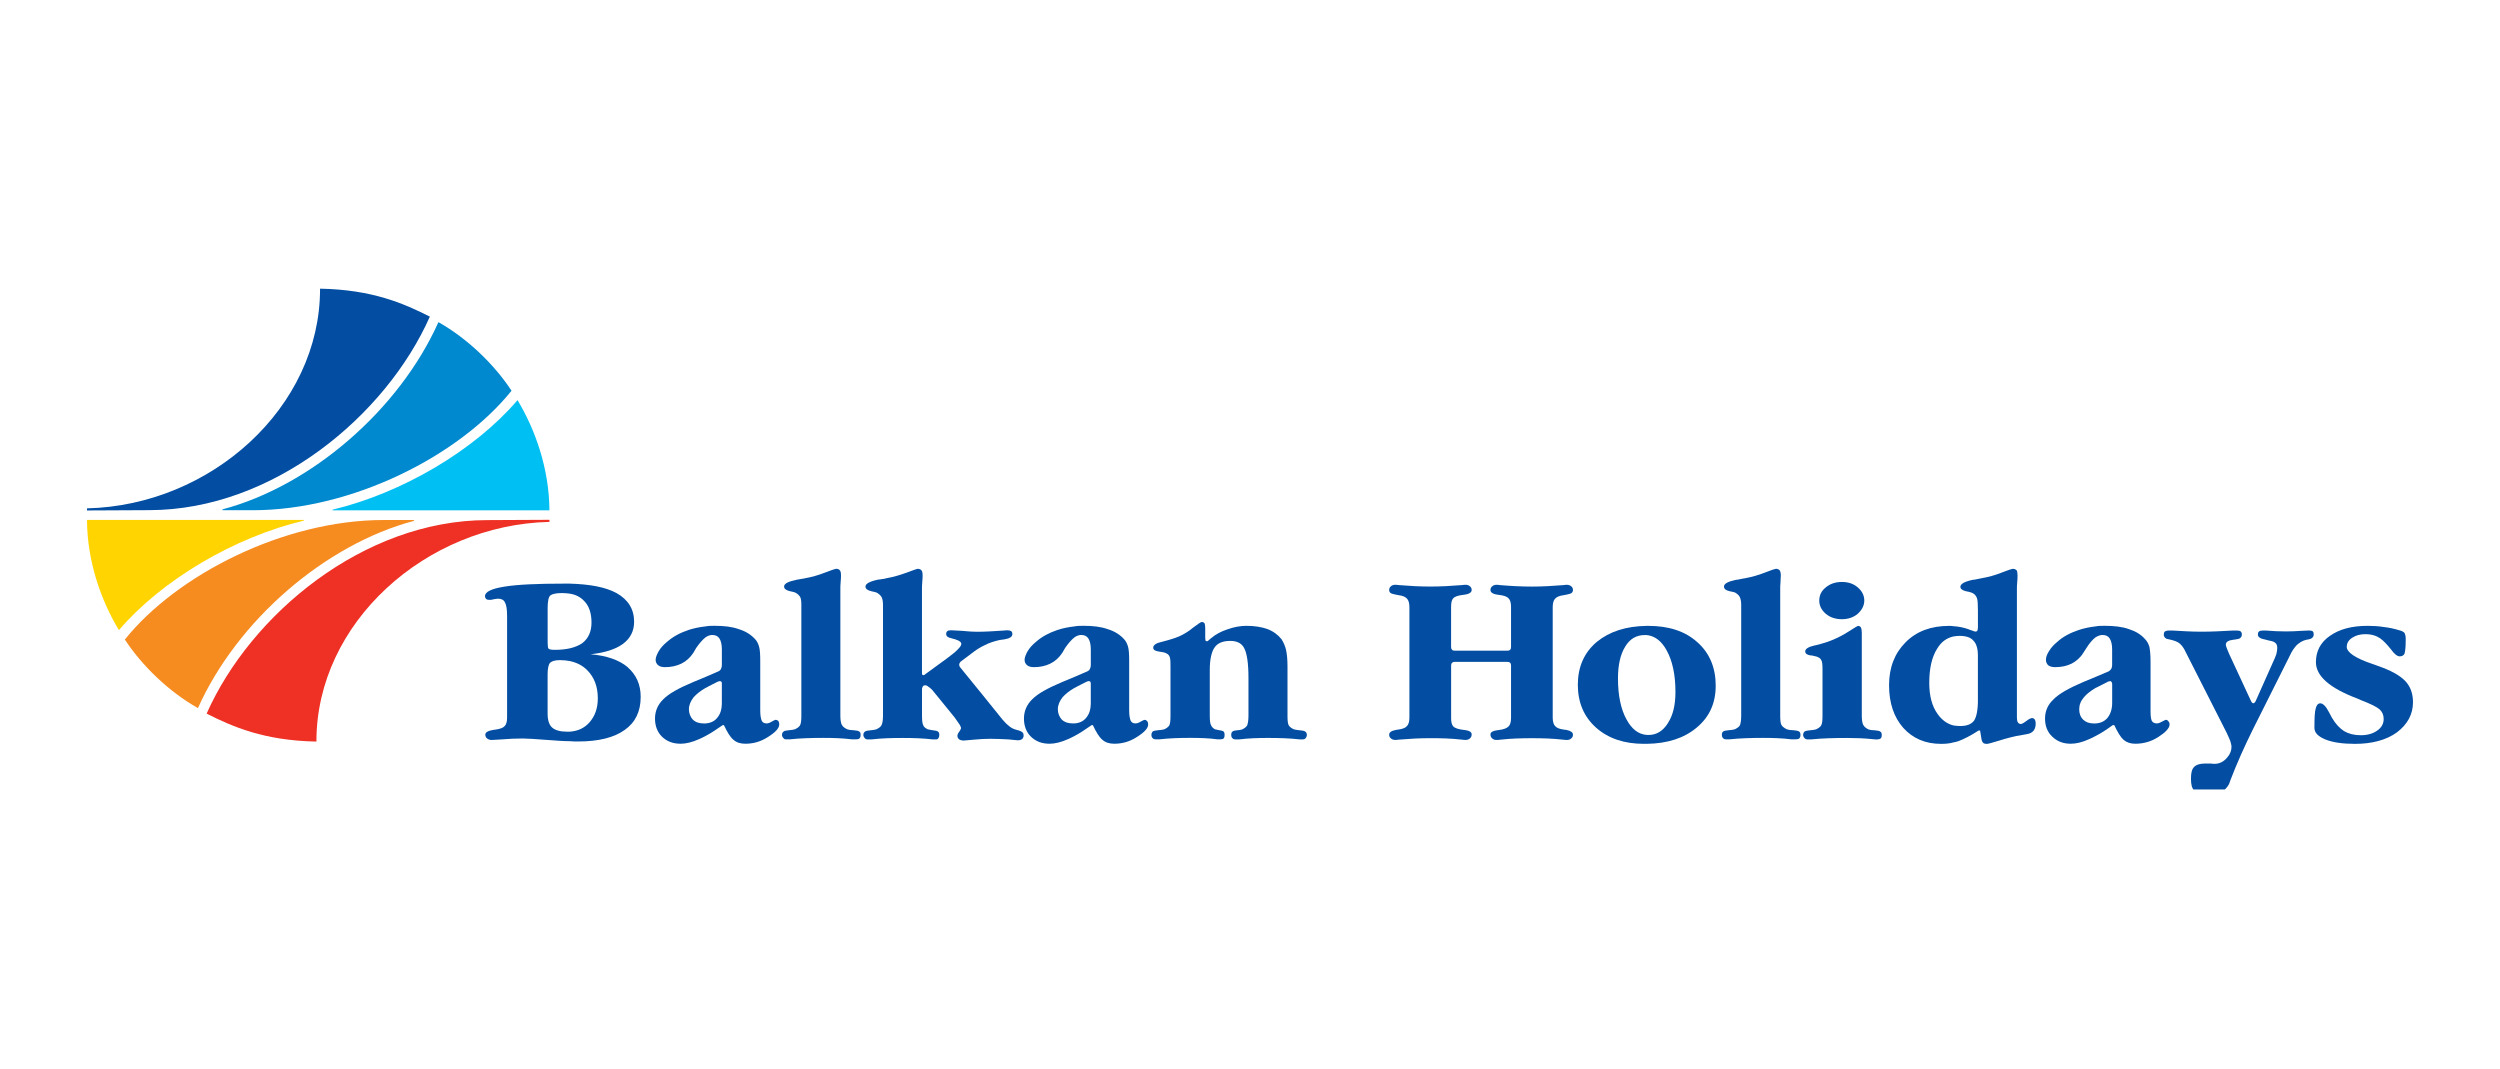 <svg width="152" height="65" viewBox="0 0 152 65" fill="none" xmlns="http://www.w3.org/2000/svg">
<g clip-path="url(#clip0_4830_9459)">
<path fill-rule="evenodd" clip-rule="evenodd" d="M7.23 38.312C6.155 36.533 5.302 34.15 5.289 31.613H18.476V31.653C14.245 32.66 9.837 35.264 7.23 38.312Z" fill="#FFD400"/>
<path fill-rule="evenodd" clip-rule="evenodd" d="M31.465 24.328C32.539 26.107 33.392 28.491 33.405 31.027H20.219V30.987C24.45 29.98 28.86 27.376 31.465 24.328Z" fill="#00C0F3"/>
<path fill-rule="evenodd" clip-rule="evenodd" d="M26.656 19.586C24.265 24.932 18.902 29.546 13.525 30.97V31.022H15.365C21.429 31.022 27.937 27.696 31.101 23.756C30.053 22.161 28.436 20.591 26.656 19.586Z" fill="#0089CF"/>
<path fill-rule="evenodd" clip-rule="evenodd" d="M26.135 19.251C23.468 25.273 16.599 31.005 9.084 31.017C8.941 31.017 5.289 31.036 5.289 31.036V30.908C12.811 30.733 19.474 24.772 19.459 17.551C22.643 17.609 24.563 18.457 26.135 19.251Z" fill="#034EA2"/>
<path fill-rule="evenodd" clip-rule="evenodd" d="M12.035 43.054C14.426 37.708 19.789 33.094 25.166 31.67V31.617H23.326C17.261 31.617 10.754 34.946 7.59 38.884C8.638 40.479 10.257 42.049 12.035 43.054Z" fill="#F68B1F"/>
<path fill-rule="evenodd" clip-rule="evenodd" d="M12.562 43.39C15.229 37.368 22.099 31.636 29.613 31.623C29.757 31.623 33.408 31.604 33.408 31.604V31.731C25.887 31.904 19.226 37.867 19.239 45.088C16.054 45.028 14.134 44.182 12.562 43.388V43.39Z" fill="#EE3124"/>
<path fill-rule="evenodd" clip-rule="evenodd" d="M113.349 36.515C113.349 36.821 113.202 37.091 112.945 37.324C112.688 37.539 112.356 37.648 111.989 37.648C111.604 37.648 111.272 37.541 111.015 37.324C110.74 37.091 110.611 36.821 110.611 36.515C110.611 36.193 110.74 35.924 111.015 35.707C111.272 35.492 111.604 35.383 111.989 35.383C112.375 35.383 112.688 35.49 112.945 35.707C113.202 35.924 113.349 36.193 113.349 36.515Z" fill="#034EA2"/>
<path fill-rule="evenodd" clip-rule="evenodd" d="M141.069 42.761C141.234 42.761 141.419 42.941 141.601 43.3C141.674 43.444 141.73 43.551 141.784 43.642C142.005 44.019 142.244 44.271 142.519 44.451C142.795 44.613 143.127 44.702 143.531 44.702C143.935 44.702 144.266 44.613 144.542 44.414C144.799 44.234 144.927 44.001 144.927 43.714C144.927 43.48 144.853 43.3 144.689 43.138C144.505 42.976 144.138 42.796 143.531 42.563C143.493 42.544 143.421 42.508 143.328 42.472C141.653 41.843 140.808 41.106 140.808 40.261C140.808 39.597 141.084 39.058 141.654 38.663C142.242 38.249 142.996 38.051 143.952 38.051C144.283 38.051 144.614 38.069 144.944 38.124C145.276 38.16 145.588 38.231 145.881 38.322C146.028 38.358 146.138 38.411 146.194 38.484C146.231 38.555 146.266 38.664 146.266 38.808V38.97C146.266 39.384 146.229 39.635 146.194 39.744C146.138 39.852 146.047 39.906 145.899 39.906C145.752 39.906 145.568 39.762 145.367 39.475C145.294 39.385 145.238 39.331 145.201 39.276C144.981 39.025 144.778 38.826 144.559 38.719C144.356 38.612 144.099 38.557 143.823 38.557C143.492 38.557 143.235 38.63 143.015 38.774C142.795 38.917 142.683 39.098 142.683 39.331C142.683 39.655 143.197 40.014 144.209 40.356C144.356 40.409 144.484 40.445 144.559 40.482C145.348 40.751 145.901 41.057 146.231 41.397C146.544 41.721 146.71 42.153 146.71 42.692C146.71 43.429 146.378 44.039 145.736 44.526C145.091 44.993 144.229 45.227 143.181 45.227C142.426 45.227 141.819 45.137 141.378 44.957C140.937 44.777 140.717 44.544 140.717 44.256C140.717 43.663 140.735 43.286 140.791 43.087C140.845 42.87 140.938 42.763 141.067 42.763L141.069 42.761Z" fill="#034EA2"/>
<path fill-rule="evenodd" clip-rule="evenodd" d="M140.628 38.391C140.572 38.354 140.518 38.336 140.425 38.336C140.406 38.336 140.241 38.336 139.928 38.354C139.633 38.373 139.321 38.391 139.008 38.391C138.604 38.391 138.181 38.373 137.758 38.336H137.592C137.483 38.336 137.391 38.354 137.354 38.391C137.298 38.427 137.28 38.498 137.28 38.587C137.28 38.731 137.427 38.839 137.758 38.893C137.868 38.93 137.978 38.948 138.052 38.966C138.181 38.984 138.291 39.037 138.365 39.11C138.438 39.183 138.457 39.29 138.457 39.398C138.457 39.505 138.438 39.614 138.401 39.775C138.345 39.918 138.291 40.081 138.198 40.261L137.149 42.615C137.131 42.67 137.093 42.704 137.075 42.722C137.056 42.741 137.037 42.759 137.021 42.759C136.983 42.759 136.946 42.741 136.929 42.722C136.911 42.704 136.892 42.686 136.874 42.65L135.531 39.756C135.477 39.613 135.421 39.505 135.384 39.398C135.347 39.309 135.33 39.236 135.33 39.199C135.33 39.019 135.496 38.93 135.808 38.893C135.864 38.893 135.918 38.875 135.937 38.875C136.065 38.857 136.157 38.839 136.213 38.786C136.268 38.731 136.304 38.678 136.304 38.587C136.304 38.496 136.285 38.425 136.229 38.391C136.192 38.354 136.101 38.336 136.008 38.336H135.769C135.127 38.373 134.482 38.407 133.838 38.407C133.268 38.407 132.68 38.371 132.091 38.336C131.982 38.336 131.926 38.336 131.888 38.336C131.734 38.333 131.667 38.373 131.631 38.391C131.576 38.427 131.561 38.498 131.559 38.587C131.553 38.739 131.687 38.821 131.725 38.839C131.797 38.857 131.872 38.873 131.963 38.892C132.183 38.946 132.348 38.999 132.477 39.09C132.605 39.179 132.715 39.323 132.808 39.485L135.363 44.518C135.473 44.751 135.548 44.915 135.602 45.057C135.639 45.182 135.674 45.308 135.674 45.397C135.674 45.667 135.564 45.902 135.361 46.117C135.158 46.333 134.92 46.441 134.645 46.441C134.607 46.441 134.535 46.441 134.406 46.422H134.075C133.762 46.422 133.523 46.495 133.395 46.639C133.266 46.765 133.211 46.998 133.211 47.34C133.211 47.699 133.266 47.934 133.414 48.059C133.561 48.167 133.855 48.239 134.278 48.239C134.663 48.239 134.939 48.203 135.104 48.114C135.252 48.041 135.399 47.897 135.509 47.701C135.527 47.682 135.564 47.575 135.618 47.413C136.004 46.406 136.464 45.381 136.98 44.339L139.222 39.864C139.35 39.576 139.498 39.378 139.645 39.217C139.81 39.074 139.976 38.966 140.177 38.911C140.214 38.893 140.287 38.893 140.362 38.875C140.565 38.839 140.674 38.731 140.674 38.569C140.674 38.48 140.656 38.425 140.62 38.391H140.628Z" fill="#034EA2"/>
<path fill-rule="evenodd" clip-rule="evenodd" d="M131.839 43.859C131.802 43.804 131.783 43.786 131.729 43.768H131.673C131.655 43.768 131.582 43.804 131.452 43.875C131.323 43.946 131.232 43.983 131.139 43.983C130.992 43.983 130.882 43.928 130.826 43.821C130.77 43.695 130.753 43.497 130.753 43.193V40.19C130.753 39.777 130.716 39.489 130.679 39.309C130.623 39.129 130.532 38.967 130.403 38.841C130.163 38.571 129.833 38.373 129.429 38.247C129.025 38.103 128.528 38.049 127.977 38.049C127.792 38.049 127.589 38.049 127.407 38.085C127.075 38.122 126.727 38.193 126.396 38.3C125.863 38.48 125.422 38.713 125.09 39.019C124.869 39.2 124.705 39.378 124.576 39.595C124.448 39.791 124.392 39.972 124.392 40.115C124.392 40.259 124.446 40.367 124.539 40.456C124.649 40.529 124.777 40.563 124.962 40.563C125.329 40.563 125.66 40.492 125.954 40.349C126.23 40.205 126.487 39.988 126.671 39.684C126.709 39.629 126.781 39.522 126.856 39.396C127.04 39.108 127.223 38.892 127.407 38.75C127.554 38.661 127.701 38.606 127.83 38.606C128.031 38.606 128.18 38.677 128.271 38.821C128.362 38.965 128.418 39.181 128.418 39.485V40.438C128.418 40.527 128.399 40.6 128.362 40.671C128.325 40.724 128.271 40.778 128.215 40.815L127.407 41.157L126.671 41.463C125.789 41.84 125.181 42.182 124.852 42.523C124.502 42.847 124.338 43.242 124.338 43.691C124.338 44.141 124.485 44.518 124.779 44.788C125.073 45.075 125.442 45.219 125.9 45.219C126.232 45.219 126.617 45.13 127.04 44.931C127.169 44.877 127.278 44.824 127.407 44.751C127.738 44.589 128.087 44.356 128.455 44.087H128.547C128.75 44.518 128.934 44.824 129.116 44.986C129.318 45.148 129.539 45.219 129.833 45.219C130.312 45.219 130.789 45.093 131.23 44.806C131.45 44.662 131.616 44.536 131.727 44.411C131.856 44.267 131.91 44.159 131.91 44.05C131.91 43.979 131.891 43.906 131.837 43.853L131.839 43.859ZM128.42 42.727C128.42 43.14 128.31 43.428 128.126 43.66C127.941 43.859 127.722 43.966 127.409 43.985H127.299C127.023 43.985 126.82 43.912 126.655 43.752C126.489 43.59 126.416 43.375 126.416 43.122C126.416 42.868 126.507 42.617 126.71 42.384C126.876 42.186 127.114 42.007 127.409 41.827C127.465 41.809 127.519 41.774 127.593 41.738L128.126 41.468C128.144 41.45 128.182 41.432 128.217 41.432C128.254 41.414 128.29 41.414 128.308 41.414C128.345 41.414 128.362 41.432 128.383 41.468C128.401 41.486 128.42 41.541 128.42 41.594V42.727Z" fill="#034EA2"/>
<path fill-rule="evenodd" clip-rule="evenodd" d="M123.714 43.748C123.677 43.694 123.623 43.659 123.548 43.659C123.474 43.659 123.364 43.714 123.198 43.839C123.033 43.965 122.923 44.019 122.867 44.019C122.794 44.019 122.72 43.983 122.684 43.912C122.647 43.859 122.628 43.75 122.628 43.624V35.806C122.628 35.717 122.628 35.573 122.647 35.392C122.666 35.212 122.666 35.068 122.666 34.979C122.666 34.835 122.647 34.728 122.61 34.673C122.554 34.619 122.481 34.584 122.371 34.584C122.334 34.584 122.096 34.657 121.692 34.817C121.288 34.979 120.884 35.087 120.478 35.157C120.459 35.157 120.422 35.176 120.386 35.176C120.221 35.212 120.092 35.23 120.019 35.249H119.964C119.45 35.356 119.191 35.5 119.191 35.68C119.191 35.806 119.319 35.897 119.541 35.95C119.761 35.986 119.926 36.039 120.019 36.112C120.092 36.166 120.167 36.274 120.204 36.381C120.241 36.489 120.258 36.74 120.258 37.118V38.162C120.258 38.233 120.239 38.306 120.222 38.342C120.204 38.379 120.167 38.397 120.131 38.397H120.077C120.059 38.397 120.04 38.379 120.021 38.379L119.764 38.289C119.746 38.289 119.71 38.271 119.673 38.253C119.36 38.145 119.066 38.091 118.772 38.073C118.679 38.054 118.587 38.054 118.496 38.054C117.412 38.054 116.53 38.379 115.867 39.043C115.187 39.726 114.855 40.589 114.855 41.667C114.855 42.745 115.15 43.608 115.72 44.256C116.308 44.903 117.062 45.227 118.018 45.227C118.275 45.227 118.533 45.208 118.772 45.137C118.863 45.119 118.956 45.101 119.066 45.065C119.397 44.939 119.802 44.74 120.297 44.418H120.39L120.463 44.868C120.481 45.012 120.519 45.119 120.573 45.156C120.61 45.21 120.701 45.228 120.83 45.228C120.848 45.228 121.087 45.174 121.547 45.03C122.006 44.886 122.466 44.76 122.943 44.688C123.034 44.669 123.128 44.651 123.237 44.635C123.588 44.58 123.77 44.365 123.77 43.988C123.77 43.881 123.751 43.808 123.714 43.755V43.748ZM120.258 42.543C120.258 43.191 120.167 43.602 120.019 43.819C119.854 44.036 119.578 44.143 119.174 44.143C119.027 44.143 118.898 44.125 118.77 44.107C118.401 44.018 118.072 43.783 117.815 43.424C117.464 42.94 117.299 42.31 117.299 41.519C117.299 40.62 117.464 39.919 117.794 39.416C118.032 39.021 118.364 38.786 118.768 38.697C118.878 38.679 119.006 38.661 119.135 38.661C119.52 38.661 119.815 38.75 119.98 38.948C120.163 39.129 120.256 39.435 120.256 39.848V42.544L120.258 42.543Z" fill="#034EA2"/>
<path fill-rule="evenodd" clip-rule="evenodd" d="M110.808 40.695C110.808 40.407 110.789 40.211 110.733 40.138C110.696 40.048 110.605 39.976 110.458 39.923C110.402 39.905 110.292 39.886 110.163 39.852H110.089C109.869 39.815 109.758 39.744 109.758 39.6C109.758 39.457 109.942 39.331 110.327 39.242H110.346C110.53 39.205 110.713 39.153 110.879 39.098C111.063 39.043 111.229 38.991 111.394 38.918C111.745 38.774 112.093 38.594 112.424 38.379C112.756 38.164 112.94 38.055 112.975 38.055C113.05 38.055 113.104 38.091 113.141 38.146C113.178 38.217 113.197 38.326 113.197 38.47V43.521C113.197 43.79 113.234 43.989 113.288 44.078C113.344 44.185 113.454 44.276 113.601 44.347C113.655 44.366 113.692 44.366 113.748 44.384C113.802 44.384 113.895 44.402 113.987 44.402C114.171 44.42 114.281 44.438 114.337 44.491C114.393 44.528 114.411 44.599 114.411 44.69C114.411 44.797 114.393 44.852 114.337 44.904C114.281 44.941 114.208 44.959 114.098 44.959C114.08 44.959 113.989 44.959 113.86 44.941C113.327 44.886 112.812 44.868 112.298 44.868C111.543 44.868 110.808 44.886 110.091 44.957H109.888C109.834 44.957 109.778 44.939 109.722 44.885C109.666 44.832 109.631 44.759 109.631 44.686C109.631 44.597 109.668 44.524 109.703 44.488C109.778 44.433 109.888 44.417 110.07 44.398C110.145 44.398 110.199 44.38 110.255 44.38C110.311 44.362 110.365 44.362 110.42 44.344C110.568 44.271 110.677 44.2 110.733 44.093C110.789 43.985 110.808 43.805 110.808 43.517V40.695Z" fill="#034EA2"/>
<path fill-rule="evenodd" clip-rule="evenodd" d="M105.865 36.756C105.865 36.558 105.827 36.397 105.773 36.29C105.717 36.182 105.608 36.092 105.479 36.02C105.406 36.002 105.295 35.966 105.166 35.948C104.928 35.893 104.818 35.804 104.818 35.66C104.818 35.48 105.075 35.354 105.572 35.247H105.628C105.719 35.228 105.831 35.21 105.995 35.174C106.051 35.174 106.086 35.156 106.105 35.156C106.49 35.085 106.896 34.975 107.3 34.815C107.704 34.653 107.945 34.582 107.98 34.582C108.071 34.582 108.146 34.618 108.202 34.671C108.239 34.726 108.274 34.833 108.274 34.977C108.274 35.048 108.256 35.192 108.256 35.372C108.237 35.553 108.237 35.696 108.237 35.804V43.515C108.237 43.784 108.256 43.983 108.31 44.072C108.366 44.179 108.494 44.27 108.641 44.342C108.697 44.36 108.734 44.36 108.788 44.378C108.844 44.378 108.917 44.396 109.027 44.396C109.211 44.414 109.339 44.433 109.395 44.485C109.449 44.522 109.468 44.593 109.468 44.684C109.468 44.775 109.449 44.846 109.395 44.899C109.339 44.935 109.267 44.953 109.157 44.953H108.935C108.347 44.88 107.777 44.864 107.207 44.864C106.509 44.864 105.811 44.882 105.131 44.953H104.928C104.872 44.953 104.818 44.935 104.762 44.88C104.708 44.828 104.689 44.755 104.689 44.682C104.689 44.593 104.708 44.52 104.762 44.484C104.818 44.429 104.946 44.413 105.129 44.394C105.185 44.394 105.257 44.376 105.313 44.376C105.369 44.358 105.423 44.358 105.479 44.34C105.626 44.267 105.736 44.196 105.792 44.088C105.829 43.981 105.865 43.801 105.865 43.513V36.754V36.756Z" fill="#034EA2"/>
<path fill-rule="evenodd" clip-rule="evenodd" d="M103.193 39.041C102.457 38.377 101.464 38.053 100.215 38.053H100.124C98.855 38.071 97.863 38.395 97.09 39.023C96.317 39.67 95.932 40.551 95.932 41.631C95.932 42.71 96.299 43.572 97.034 44.236C97.788 44.901 98.744 45.225 99.958 45.225H100.124C101.373 45.207 102.384 44.883 103.139 44.254C103.93 43.606 104.315 42.763 104.315 41.683C104.315 40.604 103.949 39.706 103.194 39.041H103.193ZM101.409 43.967C101.114 44.435 100.729 44.686 100.232 44.686C100.194 44.686 100.151 44.682 100.114 44.682C99.617 44.646 99.202 44.325 98.889 43.734C98.557 43.14 98.373 42.297 98.373 41.254C98.373 40.427 98.52 39.779 98.814 39.313C99.09 38.845 99.494 38.612 99.991 38.612H100.12C100.617 38.666 101.021 38.97 101.334 39.546C101.682 40.174 101.867 41.021 101.867 42.062C101.867 42.871 101.72 43.482 101.407 43.967H101.409Z" fill="#034EA2"/>
<path fill-rule="evenodd" clip-rule="evenodd" d="M88.228 39.346C88.228 39.418 88.247 39.471 88.284 39.508C88.321 39.544 88.375 39.562 88.45 39.562H91.649C91.722 39.562 91.778 39.544 91.815 39.508C91.852 39.471 91.871 39.418 91.871 39.346V36.884C91.871 36.651 91.815 36.471 91.724 36.381C91.632 36.274 91.43 36.201 91.117 36.166H91.098C90.785 36.13 90.619 36.023 90.619 35.879C90.619 35.771 90.657 35.699 90.729 35.646C90.785 35.591 90.876 35.556 90.986 35.556C91.023 35.556 91.096 35.556 91.208 35.575C91.85 35.629 92.495 35.664 93.137 35.664C93.78 35.664 94.405 35.627 95.05 35.575C95.159 35.556 95.253 35.556 95.269 35.556C95.379 35.556 95.472 35.593 95.526 35.646C95.601 35.7 95.636 35.771 95.636 35.879C95.636 35.95 95.599 36.023 95.545 36.059C95.489 36.112 95.104 36.185 95.085 36.185C94.809 36.221 94.644 36.292 94.552 36.4C94.461 36.489 94.405 36.669 94.405 36.902V43.643C94.405 43.876 94.461 44.056 94.552 44.145C94.644 44.253 94.809 44.325 95.085 44.36C95.104 44.36 95.213 44.378 95.232 44.378C95.489 44.431 95.636 44.522 95.636 44.666C95.636 44.773 95.599 44.844 95.526 44.899C95.472 44.954 95.379 44.99 95.269 44.99C95.251 44.99 95.159 44.99 95.031 44.972C94.405 44.899 93.763 44.883 93.137 44.883C92.511 44.883 91.85 44.901 91.225 44.972C91.096 44.99 91.022 44.99 90.986 44.99C90.876 44.99 90.783 44.954 90.729 44.899C90.657 44.844 90.619 44.755 90.619 44.648C90.619 44.522 90.766 44.431 91.042 44.397C91.079 44.397 91.1 44.387 91.118 44.387C91.431 44.351 91.631 44.269 91.724 44.162C91.815 44.071 91.871 43.91 91.871 43.659V40.458C91.871 40.387 91.852 40.333 91.815 40.296C91.778 40.26 91.724 40.243 91.649 40.243H88.45C88.377 40.243 88.321 40.261 88.284 40.296C88.247 40.333 88.228 40.385 88.228 40.458V43.659C88.228 43.892 88.266 44.072 88.357 44.162C88.448 44.269 88.67 44.342 88.983 44.377C89.001 44.377 89.031 44.386 89.068 44.386C89.344 44.422 89.478 44.519 89.478 44.646C89.478 44.753 89.441 44.843 89.368 44.897C89.312 44.952 89.221 44.988 89.111 44.988C89.074 44.988 89.001 44.988 88.873 44.97C88.247 44.897 87.604 44.881 86.96 44.881C86.316 44.881 85.692 44.917 85.047 44.97C84.938 44.988 84.863 44.988 84.828 44.988C84.718 44.988 84.625 44.952 84.571 44.897C84.498 44.843 84.461 44.772 84.461 44.664C84.461 44.52 84.608 44.429 84.884 44.377C84.884 44.377 84.993 44.358 85.012 44.358C85.288 44.322 85.454 44.251 85.545 44.143C85.636 44.054 85.692 43.874 85.692 43.641V36.9C85.692 36.667 85.636 36.487 85.545 36.398C85.454 36.29 85.288 36.218 85.012 36.183C85.012 36.183 84.608 36.112 84.552 36.057C84.496 36.021 84.461 35.95 84.461 35.877C84.461 35.77 84.498 35.697 84.571 35.644C84.627 35.589 84.718 35.555 84.828 35.555C84.865 35.555 84.938 35.555 85.047 35.573C85.692 35.627 86.334 35.662 86.96 35.662C87.586 35.662 88.247 35.626 88.891 35.573C89.001 35.555 89.076 35.555 89.111 35.555C89.221 35.555 89.314 35.591 89.368 35.644C89.441 35.699 89.478 35.77 89.478 35.877C89.478 36.021 89.312 36.128 88.999 36.165H88.981C88.649 36.201 88.448 36.272 88.355 36.38C88.264 36.469 88.226 36.649 88.226 36.9V39.346H88.228Z" fill="#034EA2"/>
<path fill-rule="evenodd" clip-rule="evenodd" d="M71.164 40.478V40.371C71.164 40.12 71.146 39.958 71.09 39.885C71.052 39.794 70.961 39.741 70.833 39.686C70.777 39.668 70.721 39.654 70.466 39.615C70.229 39.581 70.116 39.508 70.116 39.38C70.116 39.218 70.3 39.093 70.648 39.022C70.648 39.022 71.345 38.847 71.678 38.698C71.971 38.568 72.267 38.392 72.542 38.159C72.837 37.942 73.002 37.816 73.075 37.816C73.147 37.816 73.203 37.853 73.241 37.906C73.259 37.942 73.278 38.05 73.278 38.193V38.805C73.278 38.86 73.296 38.913 73.296 38.949C73.315 38.967 73.334 38.985 73.352 38.985H73.408C73.427 38.967 73.445 38.967 73.464 38.949L73.63 38.805C73.905 38.572 74.237 38.392 74.622 38.266C75.026 38.122 75.414 38.05 75.781 38.05C76.276 38.05 76.717 38.122 77.067 38.248C77.436 38.392 77.71 38.608 77.913 38.86C78.041 39.058 78.135 39.273 78.189 39.506C78.244 39.741 78.28 40.081 78.28 40.531V43.516C78.28 43.803 78.298 44 78.352 44.091C78.408 44.198 78.518 44.271 78.665 44.342C78.738 44.36 78.831 44.379 78.978 44.397H78.997C79.2 44.415 79.31 44.433 79.365 44.486C79.421 44.522 79.457 44.593 79.457 44.684C79.457 44.776 79.419 44.828 79.382 44.883C79.326 44.938 79.272 44.956 79.198 44.956H79.032C78.39 44.883 77.745 44.867 77.084 44.867C76.496 44.867 75.907 44.885 75.338 44.956H75.116C75.041 44.956 74.987 44.938 74.931 44.883C74.876 44.83 74.859 44.776 74.859 44.684C74.859 44.593 74.877 44.522 74.931 44.486C74.969 44.431 75.079 44.415 75.244 44.397C75.317 44.397 75.373 44.379 75.41 44.379C75.466 44.36 75.501 44.36 75.539 44.342C75.686 44.269 75.777 44.198 75.833 44.091C75.87 43.983 75.907 43.803 75.907 43.516V41.232C75.907 40.333 75.816 39.723 75.65 39.417C75.503 39.111 75.209 38.967 74.805 38.967C74.364 38.967 74.032 39.093 73.85 39.362C73.665 39.614 73.555 40.081 73.555 40.728V43.514C73.555 43.801 73.574 43.982 73.63 44.089C73.667 44.18 73.74 44.269 73.868 44.34C73.887 44.34 73.924 44.358 73.959 44.358C73.997 44.377 74.051 44.377 74.125 44.395C74.254 44.413 74.347 44.431 74.401 44.484C74.438 44.521 74.457 44.592 74.457 44.683C74.457 44.774 74.438 44.845 74.401 44.898C74.345 44.934 74.291 44.952 74.198 44.952H74.032C73.499 44.879 72.93 44.863 72.36 44.863C71.734 44.863 71.11 44.881 70.484 44.952H70.246C70.19 44.952 70.136 44.934 70.08 44.879C70.025 44.827 70.006 44.754 70.006 44.681C70.006 44.592 70.043 44.519 70.08 44.482C70.136 44.428 70.265 44.411 70.447 44.393C70.522 44.393 70.576 44.375 70.632 44.375C70.687 44.357 70.741 44.357 70.797 44.339C70.944 44.266 71.036 44.195 71.092 44.105C71.147 43.998 71.166 43.818 71.166 43.512V40.475L71.164 40.478Z" fill="#034EA2"/>
<path fill-rule="evenodd" clip-rule="evenodd" d="M62.236 44.735C62.239 44.648 62.222 44.584 62.181 44.544C62.135 44.496 62.077 44.44 61.757 44.36C61.498 44.296 61.243 44.09 60.965 43.766C60.965 43.748 58.373 40.567 58.373 40.567C58.355 40.531 58.336 40.514 58.336 40.496C58.336 40.478 58.317 40.441 58.317 40.423C58.317 40.387 58.336 40.352 58.336 40.334C58.355 40.298 58.373 40.261 58.408 40.227L59.053 39.742C59.328 39.526 59.604 39.347 59.88 39.222C60.155 39.078 60.45 38.989 60.762 38.916C60.835 38.898 60.91 38.898 61.038 38.879C61.386 38.825 61.552 38.717 61.552 38.555C61.552 38.484 61.533 38.411 61.479 38.375C61.423 38.339 61.351 38.322 61.26 38.322C61.222 38.322 61.131 38.322 60.984 38.34C60.433 38.377 59.898 38.411 59.403 38.411C59.165 38.411 58.87 38.393 58.52 38.357C58.17 38.339 57.932 38.32 57.822 38.32C57.712 38.32 57.638 38.339 57.602 38.373C57.546 38.41 57.528 38.464 57.528 38.553C57.528 38.679 57.638 38.77 57.841 38.805C57.932 38.841 57.988 38.841 58.044 38.859C58.191 38.914 58.3 38.948 58.356 39.003C58.412 39.039 58.448 39.092 58.448 39.147C58.448 39.236 58.373 39.345 58.245 39.471C58.116 39.615 57.913 39.777 57.602 40.01L56.297 40.962C56.241 40.999 56.222 41.017 56.206 41.035C56.168 41.035 56.15 41.053 56.15 41.053C56.112 41.053 56.094 41.035 56.075 41.019C56.056 41.001 56.056 40.964 56.056 40.911V35.806C56.056 35.698 56.056 35.554 56.075 35.374C56.094 35.194 56.094 35.05 56.094 34.979C56.094 34.835 56.075 34.728 56.021 34.673C55.984 34.619 55.893 34.584 55.783 34.584C55.764 34.584 55.544 34.657 55.122 34.817C54.718 34.961 54.313 35.087 53.889 35.157C53.852 35.176 53.798 35.176 53.742 35.194C53.686 35.194 53.613 35.212 53.503 35.23H53.447C52.896 35.338 52.621 35.482 52.621 35.662C52.621 35.806 52.749 35.895 52.987 35.95C53.116 35.968 53.207 36.004 53.282 36.022C53.429 36.093 53.52 36.184 53.595 36.292C53.651 36.399 53.686 36.561 53.686 36.758V43.517C53.686 43.804 53.649 43.985 53.595 44.092C53.539 44.2 53.429 44.273 53.282 44.343C53.226 44.362 53.172 44.362 53.116 44.38C53.06 44.38 53.006 44.398 52.95 44.398C52.766 44.416 52.637 44.434 52.583 44.487C52.528 44.524 52.492 44.595 52.492 44.686C52.492 44.757 52.529 44.83 52.583 44.884C52.621 44.939 52.693 44.957 52.749 44.957H52.971C53.613 44.884 54.239 44.868 54.883 44.868C55.528 44.868 56.114 44.886 56.721 44.957H56.906C56.962 44.957 57.016 44.939 57.053 44.884C57.09 44.831 57.109 44.777 57.109 44.686C57.109 44.595 57.09 44.524 57.034 44.487C56.978 44.433 56.868 44.416 56.703 44.398C56.611 44.38 56.556 44.38 56.518 44.362C56.462 44.362 56.427 44.343 56.408 44.343C56.261 44.271 56.17 44.2 56.133 44.092C56.077 43.985 56.058 43.804 56.058 43.517V41.864C56.077 41.792 56.096 41.738 56.133 41.702C56.151 41.683 56.207 41.665 56.261 41.665C56.299 41.665 56.371 41.683 56.446 41.754C56.537 41.809 56.611 41.88 56.684 41.953L58.044 43.624C58.191 43.839 58.3 43.983 58.356 44.074C58.412 44.165 58.431 44.236 58.431 44.273C58.431 44.309 58.394 44.38 58.321 44.489C58.246 44.578 58.211 44.669 58.211 44.74C58.211 44.83 58.248 44.903 58.321 44.955C58.377 44.992 58.468 45.026 58.597 45.026C58.653 45.026 58.854 45.008 59.204 44.972C59.571 44.935 59.902 44.919 60.215 44.919C60.565 44.919 60.932 44.937 61.299 44.955C61.684 44.992 61.869 45.01 61.869 45.01C61.911 45.01 62.019 45.015 62.113 44.955C62.185 44.919 62.234 44.821 62.237 44.737L62.236 44.735Z" fill="#034EA2"/>
<path fill-rule="evenodd" clip-rule="evenodd" d="M48.722 36.756C48.722 36.558 48.703 36.397 48.647 36.29C48.573 36.182 48.482 36.092 48.334 36.02C48.262 36.002 48.169 35.966 48.04 35.948C47.802 35.893 47.673 35.804 47.673 35.66C47.673 35.48 47.93 35.354 48.446 35.247C48.446 35.247 48.685 35.21 48.869 35.174C48.906 35.174 48.944 35.156 48.96 35.156C49.346 35.085 49.752 34.975 50.156 34.815C50.578 34.653 50.798 34.582 50.836 34.582C50.945 34.582 51.02 34.618 51.057 34.671C51.113 34.726 51.132 34.833 51.132 34.977C51.132 35.048 51.132 35.192 51.113 35.372C51.094 35.553 51.094 35.696 51.094 35.804V43.515C51.094 43.784 51.132 43.983 51.186 44.072C51.242 44.179 51.351 44.27 51.517 44.342C51.554 44.36 51.608 44.36 51.664 44.378C51.702 44.378 51.793 44.396 51.884 44.396C52.087 44.414 52.197 44.433 52.253 44.485C52.309 44.522 52.325 44.593 52.325 44.684C52.325 44.775 52.307 44.846 52.253 44.899C52.215 44.935 52.124 44.953 52.031 44.953H51.811C51.204 44.88 50.634 44.864 50.065 44.864C49.366 44.864 48.668 44.882 48.005 44.953H47.802C47.729 44.953 47.673 44.935 47.636 44.88C47.58 44.828 47.545 44.755 47.545 44.682C47.545 44.593 47.582 44.52 47.636 44.484C47.692 44.429 47.802 44.413 48.003 44.394C48.059 44.394 48.113 44.376 48.169 44.376C48.225 44.358 48.279 44.358 48.334 44.34C48.482 44.267 48.592 44.196 48.647 44.088C48.703 43.981 48.722 43.801 48.722 43.513V36.754V36.756Z" fill="#034EA2"/>
<path fill-rule="evenodd" clip-rule="evenodd" d="M47.16 43.768C47.122 43.764 47.05 43.804 46.921 43.875C46.811 43.946 46.7 43.983 46.608 43.983C46.461 43.983 46.37 43.928 46.314 43.821C46.26 43.695 46.223 43.497 46.223 43.193V40.19C46.223 39.777 46.204 39.489 46.15 39.309C46.096 39.129 46.022 38.967 45.893 38.841C45.636 38.571 45.323 38.373 44.901 38.247C44.497 38.103 44.018 38.049 43.448 38.049C43.264 38.049 43.081 38.049 42.897 38.085C42.549 38.122 42.199 38.193 41.867 38.3C41.334 38.48 40.912 38.713 40.562 39.019C40.34 39.2 40.176 39.378 40.048 39.595C39.938 39.791 39.863 39.972 39.863 40.115C39.863 40.259 39.919 40.367 40.029 40.456C40.12 40.529 40.267 40.563 40.433 40.563C40.8 40.563 41.132 40.492 41.426 40.349C41.72 40.205 41.958 39.988 42.161 39.684C42.199 39.629 42.253 39.522 42.327 39.396C42.53 39.108 42.713 38.892 42.897 38.75C43.025 38.661 43.172 38.606 43.301 38.606C43.504 38.606 43.651 38.677 43.742 38.821C43.834 38.965 43.889 39.181 43.889 39.485V40.438C43.889 40.527 43.871 40.6 43.834 40.671C43.815 40.724 43.761 40.778 43.687 40.815L42.895 41.157L42.16 41.463C41.258 41.84 40.651 42.182 40.321 42.523C39.99 42.847 39.824 43.242 39.824 43.691C39.824 44.141 39.971 44.518 40.247 44.788C40.541 45.075 40.908 45.219 41.387 45.219C41.7 45.219 42.085 45.13 42.526 44.931C42.636 44.877 42.765 44.824 42.893 44.751C43.206 44.589 43.554 44.356 43.942 44.087H44.014C44.217 44.518 44.4 44.824 44.603 44.986C44.787 45.148 45.026 45.219 45.32 45.219C45.798 45.219 46.258 45.093 46.698 44.806C47.158 44.518 47.377 44.267 47.377 44.05C47.377 43.979 47.385 43.788 47.158 43.763L47.16 43.768ZM43.888 42.727C43.888 43.14 43.796 43.428 43.593 43.66C43.428 43.859 43.189 43.966 42.895 43.985H42.785C42.51 43.985 42.288 43.912 42.124 43.752C41.977 43.59 41.886 43.375 41.886 43.122C41.886 42.868 41.996 42.617 42.18 42.384C42.364 42.186 42.584 42.007 42.897 41.827C42.953 41.809 43.007 41.774 43.063 41.738L43.595 41.468C43.633 41.45 43.668 41.432 43.687 41.432C43.724 41.414 43.761 41.414 43.778 41.414C43.815 41.414 43.852 41.432 43.869 41.468C43.888 41.486 43.888 41.541 43.888 41.594V42.727Z" fill="#034EA2"/>
<path fill-rule="evenodd" clip-rule="evenodd" d="M69.755 43.855C69.69 43.781 69.647 43.768 69.591 43.768C69.554 43.768 69.481 43.804 69.353 43.875C69.243 43.946 69.133 43.983 69.04 43.983C68.893 43.983 68.802 43.928 68.746 43.821C68.692 43.695 68.654 43.497 68.654 43.193V40.19C68.654 39.777 68.636 39.489 68.582 39.309C68.526 39.129 68.453 38.967 68.325 38.841C68.068 38.571 67.755 38.373 67.332 38.247C66.928 38.103 66.45 38.049 65.88 38.049C65.695 38.049 65.511 38.049 65.329 38.085C64.978 38.122 64.63 38.193 64.299 38.3C63.766 38.48 63.343 38.713 62.993 39.019C62.774 39.2 62.608 39.378 62.479 39.595C62.37 39.791 62.295 39.972 62.295 40.115C62.295 40.259 62.351 40.367 62.461 40.456C62.552 40.529 62.699 40.563 62.865 40.563C63.232 40.563 63.563 40.492 63.857 40.349C64.152 40.205 64.39 39.988 64.593 39.684C64.63 39.629 64.684 39.522 64.759 39.396C64.962 39.108 65.144 38.892 65.329 38.75C65.457 38.661 65.604 38.606 65.733 38.606C65.936 38.606 66.083 38.677 66.174 38.821C66.265 38.965 66.321 39.181 66.321 39.485V40.438C66.321 40.527 66.302 40.6 66.265 40.671C66.247 40.724 66.193 40.778 66.118 40.815L65.327 41.157L64.591 41.463C63.69 41.84 63.085 42.182 62.753 42.523C62.422 42.847 62.256 43.242 62.256 43.691C62.256 44.141 62.403 44.518 62.679 44.788C62.973 45.075 63.34 45.219 63.818 45.219C64.131 45.219 64.517 45.13 64.958 44.931C65.068 44.877 65.196 44.824 65.325 44.751C65.638 44.589 65.986 44.356 66.373 44.087H66.446C66.649 44.518 66.831 44.824 67.034 44.986C67.219 45.148 67.457 45.219 67.751 45.219C68.23 45.219 68.69 45.093 69.129 44.806C69.589 44.518 69.809 44.267 69.809 44.05C69.809 43.979 69.8 43.919 69.751 43.85L69.755 43.855ZM66.319 42.725C66.319 43.138 66.228 43.426 66.025 43.659C65.859 43.857 65.621 43.965 65.327 43.983H65.217C64.941 43.983 64.72 43.91 64.556 43.75C64.409 43.588 64.317 43.373 64.317 43.12C64.317 42.867 64.427 42.615 64.612 42.382C64.796 42.184 65.016 42.005 65.329 41.825C65.384 41.807 65.438 41.772 65.494 41.736L66.027 41.467C66.064 41.448 66.101 41.43 66.118 41.43C66.155 41.412 66.193 41.412 66.209 41.412C66.247 41.412 66.284 41.43 66.301 41.467C66.319 41.485 66.319 41.539 66.319 41.592V42.725Z" fill="#034EA2"/>
<path fill-rule="evenodd" clip-rule="evenodd" d="M38.168 40.568C37.636 40.118 36.881 39.867 35.907 39.778C36.772 39.689 37.433 39.472 37.874 39.15C38.334 38.807 38.554 38.359 38.554 37.802C38.554 37.028 38.187 36.455 37.487 36.06C36.825 35.699 35.887 35.521 34.637 35.484H34.325C32.688 35.484 31.475 35.537 30.684 35.665C29.876 35.79 29.488 35.989 29.488 36.24C29.488 36.311 29.507 36.366 29.563 36.42C29.6 36.457 29.673 36.473 29.747 36.473C29.803 36.473 29.894 36.473 30.004 36.437C30.133 36.418 30.224 36.4 30.28 36.4C30.483 36.4 30.63 36.471 30.703 36.633C30.794 36.795 30.831 37.065 30.831 37.478V43.643C30.831 43.877 30.775 44.057 30.684 44.146C30.593 44.253 30.39 44.326 30.114 44.361C30.077 44.361 29.985 44.379 29.985 44.379C29.673 44.432 29.507 44.523 29.507 44.667C29.507 44.756 29.544 44.845 29.617 44.9C29.691 44.954 29.782 44.991 29.892 44.991C29.911 44.991 30.112 44.973 30.535 44.954C30.958 44.918 31.362 44.9 31.784 44.9C32.06 44.9 32.576 44.936 33.31 44.991C33.807 45.027 34.246 45.064 34.634 45.064C34.818 45.082 34.984 45.082 35.15 45.082C36.38 45.082 37.338 44.849 37.98 44.381C38.624 43.931 38.954 43.267 38.954 42.367C38.954 41.611 38.678 41.02 38.163 40.57L38.168 40.568ZM33.297 36.974C33.297 36.56 33.352 36.291 33.462 36.202C33.572 36.113 33.812 36.058 34.179 36.058C34.345 36.058 34.492 36.076 34.639 36.094C34.989 36.149 35.284 36.293 35.503 36.526C35.816 36.832 35.963 37.28 35.963 37.857C35.963 38.396 35.779 38.809 35.412 39.097C35.209 39.241 34.952 39.348 34.639 39.421C34.382 39.476 34.088 39.51 33.757 39.51C33.537 39.51 33.408 39.492 33.352 39.439C33.315 39.403 33.297 39.277 33.297 39.081V36.977V36.974ZM35.833 43.929C35.52 44.272 35.135 44.452 34.637 44.486H34.472C34.049 44.486 33.755 44.397 33.57 44.235C33.386 44.073 33.295 43.785 33.295 43.39V41C33.295 40.641 33.351 40.406 33.442 40.299C33.552 40.191 33.755 40.136 34.049 40.136C34.25 40.136 34.453 40.155 34.637 40.191C35.06 40.28 35.429 40.461 35.721 40.767C36.125 41.18 36.347 41.737 36.347 42.456C36.347 43.086 36.163 43.552 35.833 43.929Z" fill="#034EA2"/>
</g>
<defs>
<clipPath id="clip0_4830_9459">
<rect width="142" height="32" fill="white" transform="translate(5 16)"/>
</clipPath>
</defs>
</svg>
